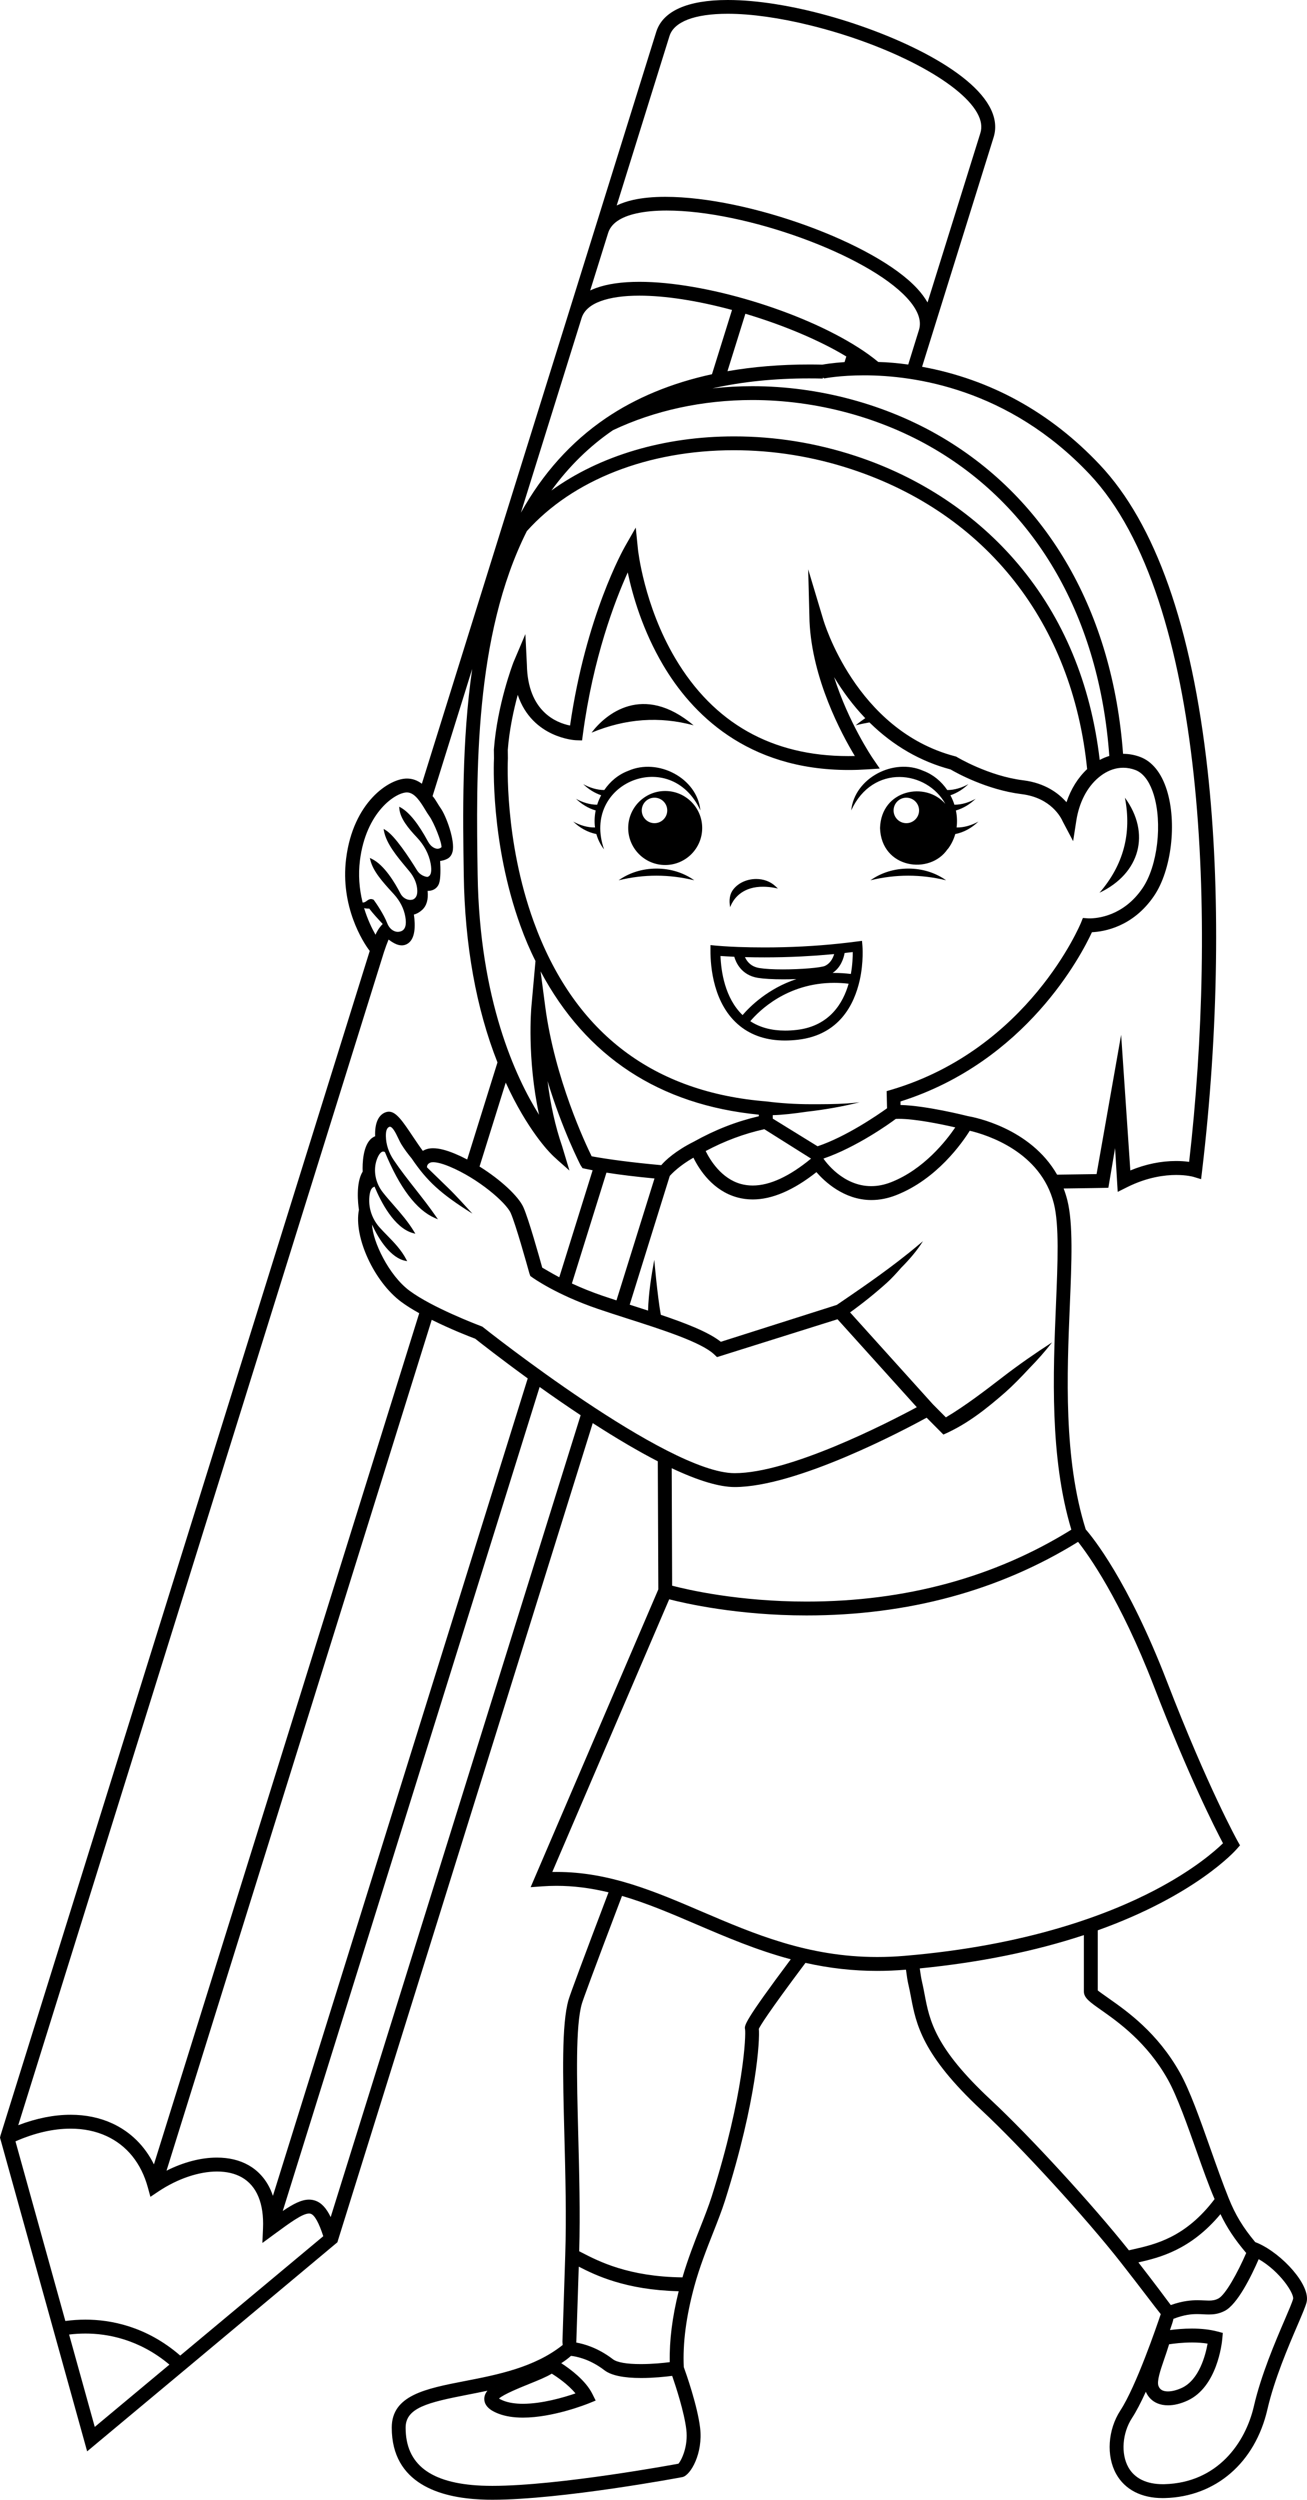 <?xml version="1.0" encoding="utf-8"?>
<!-- Generator: Adobe Illustrator 28.2.0, SVG Export Plug-In . SVG Version: 6.00 Build 0)  -->
<svg version="1.1" id="Layer_1" xmlns="http://www.w3.org/2000/svg" xmlns:xlink="http://www.w3.org/1999/xlink" x="0px" y="0px"
	 viewBox="0 0 130.766 250" style="enable-background:new 0 0 130.766 250;" xml:space="preserve">
<path id="path-01" d="M125.865,224.345l-0.28-0.112c-1.239-1.49-1.986-2.724-2.662-4.406
	c-0.597-1.485-1.211-3.219-1.816-4.932c-1.063-3.003-2.066-5.841-3.056-7.603
	c-2.242-4.003-5.278-6.138-7.097-7.418c-0.446-0.314-1.001-0.705-1.123-0.813v-6.01
	c9.784-3.504,13.743-7.941,13.907-8.129l0.324-0.37l-0.241-0.428
	c-0.028-0.051-2.968-5.34-7.076-15.982c-3.889-10.072-7.458-14.443-8.114-15.181
	c-2.234-7.069-1.879-15.565-1.595-22.391c0.184-4.396,0.342-8.192-0.25-10.543
	c-0.097-0.389-0.221-0.781-0.368-1.165c2.439-0.03,3.898-0.06,3.898-0.06l0.576-0.011l0.672-3.971
	l0.263,4.38l0.942-0.471c2.016-1.009,3.783-1.221,4.911-1.221c1.059,0,1.692,0.179,1.697,0.181
	l0.793,0.24l0.099-0.824c1.661-14.003,1.858-28.22,0.555-40.029
	c-1.59-14.406-5.224-24.705-10.804-30.612c-4.944-5.237-10.921-8.528-17.766-9.783l7.158-22.954
	c0.312-0.999,0.163-2.052-0.444-3.128c-2.27-4.035-10.662-7.698-17.5-9.394
	C79.254,0.654,75.955,0,72.81,0c-4.03,0-6.504,1.105-7.155,3.195l-6.137,19.689L42.208,78.383
	c-0.469-0.35-0.96-0.521-1.498-0.521c-1.776,0-5.383,2.357-6.084,8.035
	c-0.584,4.741,1.674,8.313,2.366,9.206L0.054,213.56l-0.054,0.224l8.719,31.376l10.26-8.559
	l14.776-12.349l25.55-81.927c2.382,1.538,4.571,2.823,6.507,3.82l0.055,12.806l-12.776,29.786
	l1.141-0.083c0.488-0.036,0.97-0.053,1.446-0.053c1.683,0,3.387,0.213,5.205,0.65
	c-2.459,6.478-3.804,10.091-3.996,10.737c-0.71,2.42-0.578,7.554-0.422,13.518
	c0.104,4.01,0.212,8.156,0.087,12.038c-0.133,4.219-0.237,7.355-0.28,8.657l0.024,0.321
	c-2.824,2.254-6.527,2.974-9.794,3.608c-3.923,0.762-7.31,1.421-7.308,4.659
	c0.003,5.607,4.85,7.001,8.915,7.184C48.471,249.993,48.854,250,49.256,250
	c6.921,0,18.956-2.249,19.045-2.273c0.798-0.199,2.054-2.366,1.744-4.928
	c-0.269-2.225-1.413-5.471-1.633-6.07c-0.111-2.402,0.234-5.049,1.059-8.092
	c0.514-1.886,1.232-3.709,1.868-5.322c0.452-1.146,0.878-2.227,1.197-3.234
	c3.207-10.136,3.493-16.17,3.386-17.179c0.134-0.29,0.855-1.512,4.665-6.595
	c2.422,0.541,4.769,0.803,7.172,0.803c0.93,0,1.882-0.04,2.83-0.119l0.053-0.005
	c0.082,0.643,0.161,1.129,0.234,1.447c0.101,0.424,0.181,0.839,0.264,1.279
	c0.515,2.709,1.1,5.778,7.06,11.325c3.946,3.676,10.456,10.79,13.931,15.223
	c1.981,2.524,3.469,4.524,4.003,5.175c-0.397,1.185-2.46,7.212-4.037,9.629
	c-1.262,1.934-1.433,4.551-0.418,6.366c0.867,1.551,2.517,2.405,4.644,2.405l0.227-0.003
	c5.099-0.141,9.03-3.544,10.258-8.881c0.69-3.001,2.083-6.252,3.011-8.416
	c0.464-1.08,0.798-1.861,0.904-2.285C131.15,228.546,128.302,225.428,125.865,224.345z M92.025,196.86
	c5.989-0.59,11.51-1.711,16.417-3.33v5.628c0,0.647,0.574,1.052,1.719,1.858
	c1.717,1.208,4.591,3.232,6.679,6.955c0.932,1.663,1.961,4.573,2.956,7.388
	c0.531,1.499,1.131,3.198,1.725,4.573c-2.905,3.845-5.947,4.53-8.169,5.03l-0.405,0.093
	c-3.611-4.544-9.917-11.415-13.8-15.034c-5.627-5.237-6.144-7.947-6.642-10.569
	c-0.083-0.436-0.169-0.888-0.275-1.337C92.186,197.932,92.118,197.567,92.025,196.86z M116.969,234.451
	c0.468-0.071,1.338-0.18,2.29-0.18c0.568,0,1.092,0.038,1.56,0.114
	c-0.203,1.139-0.838,3.629-2.585,4.432c-0.488,0.224-0.978,0.348-1.38,0.348
	c-0.195,0-0.365-0.028-0.505-0.084c-0.208-0.083-0.351-0.229-0.439-0.449
	c-0.19-0.477,0.19-1.587,0.56-2.666C116.631,235.504,116.806,234.99,116.969,234.451z
	 M121.894,229.877c-0.33,0.17-0.615,0.204-0.941,0.204c-0.153,0-0.318-0.008-0.502-0.017
	c-0.198-0.01-0.414-0.019-0.651-0.019c-0.565,0-1.451,0.051-2.663,0.485
	c-0.486-0.657-1.679-2.256-3.242-4.267c2.119-0.479,5.233-1.25,8.214-4.828
	c0.644,1.352,1.422,2.525,2.575,3.887C123.838,227.27,122.611,229.511,121.894,229.877z
	 M113.26,241.824c0.406-0.623,0.87-1.505,1.38-2.625c0.234,0.549,0.647,0.954,1.195,1.173
	c0.305,0.123,0.65,0.184,1.025,0.184c0.61,0,1.269-0.16,1.956-0.476
	c2.954-1.359,3.431-5.691,3.476-6.181l0.05-0.584l-0.566-0.149c-0.728-0.19-1.58-0.287-2.532-0.287
	c-0.858,0-1.639,0.078-2.188,0.152c0.181-0.519,0.317-0.929,0.347-1.124
	c1.088-0.422,1.834-0.475,2.362-0.475c0.218,0,0.422,0.01,0.619,0.02
	c0.19,0.01,0.378,0.019,0.565,0.019c0.436,0,0.964-0.042,1.579-0.356
	c1.285-0.658,2.668-3.48,3.406-5.177c2.166,1.244,3.566,3.471,3.441,3.975
	c-0.079,0.318-0.429,1.134-0.836,2.082c-0.943,2.196-2.366,5.516-3.086,8.644
	c-0.846,3.677-3.64,7.657-8.941,7.804l-0.163,0.002c-1.642,0-2.838-0.586-3.458-1.695
	C112.129,245.391,112.285,243.319,113.26,241.824z M72.808,1.377c2.344,0,5.223,0.407,8.326,1.175
	c7.888,1.956,14.879,5.626,16.623,8.726c0.417,0.741,0.524,1.406,0.328,2.034l-5.284,16.937
	c-0.267-0.468-0.615-0.936-1.035-1.391c-4.188-4.544-16.907-9.173-25.203-9.173
	c-1.223,0-2.305,0.104-3.217,0.309c-0.606,0.137-1.158,0.323-1.645,0.557l5.28-16.943
	C67.431,2.169,69.499,1.377,72.808,1.377z M80.689,160.174c-6.799,0-11.92-1.19-13.441-1.589
	l-0.043-11.75c2.651,1.251,4.77,1.884,6.298,1.884c6.194,0,16.936-5.693,19.207-6.936l1.675,1.687
	l0.063-0.027c2.422-1.057,4.422-2.711,6.107-4.177c0.773-0.681,1.638-1.569,2.413-2.407
	c0.81-0.825,1.581-1.689,2.293-2.609c-1.666,1.076-3.328,2.23-4.884,3.427
	c-1.838,1.414-3.739,2.877-5.741,4.075l-1.298-1.307l-8.288-9.192
	c1.28-0.921,2.518-1.916,3.68-2.962c0.419-0.375,0.932-0.926,1.438-1.506
	c0.808-0.816,1.565-1.682,2.175-2.657c-0.473,0.408-0.964,0.805-1.453,1.203
	c-2.595,2.081-5.3,3.892-7.171,5.174l-11.6,3.688c-1.291-1.026-3.753-1.939-6.004-2.699
	c-0.346-1.907-0.655-5.502-0.655-5.502c-0.293,1.597-0.568,3.293-0.623,5.08
	c-0.544-0.178-1.835-0.591-1.835-0.591l4.007-12.874c0.199-0.226,0.95-1.017,2.367-1.828
	c0.61,1.24,1.959,3.307,4.386,3.972c0.498,0.137,1.019,0.206,1.548,0.206
	c1.937,0,4.081-0.919,6.375-2.732c0.775,0.897,2.739,2.791,5.5,2.791
	c0.815,0,1.646-0.164,2.472-0.488c4.079-1.594,6.628-5.258,7.367-6.444
	c1.736,0.412,7.112,2.094,8.415,7.283c0.543,2.153,0.387,5.857,0.209,10.146
	c-0.283,6.795-0.634,15.246,1.54,22.469C99.505,157.753,90.59,160.174,80.689,160.174z
	 M36.859,90.873c0.038,0,0.076-0.002,0.069-0.022c0.407,0.531,0.849,1.007,1.364,1.558
	c-0.172,0.162-0.465,0.497-0.723,1.074c-0.355-0.624-0.804-1.544-1.142-2.669
	C36.569,90.856,36.728,90.873,36.859,90.873z M38.409,95.239c0.143-0.44,0.321-0.924,0.467-1.274
	c0.358,0.264,0.825,0.581,1.32,0.581c0.191,0,0.374-0.048,0.542-0.143
	c0.831-0.463,0.831-1.833,0.672-2.939c0.287-0.071,0.562-0.225,0.82-0.459
	c0.453-0.406,0.642-1.065,0.551-1.909h0.018c0.188,0,0.358-0.029,0.506-0.089
	c0.302-0.12,0.525-0.359,0.629-0.672c0.161-0.481,0.146-1.459,0.102-2.232
	c0.242-0.024,0.477-0.094,0.7-0.205c0.191-0.095,0.441-0.298,0.545-0.73
	c0.266-1.085-0.645-3.59-1.205-4.36c-0.101-0.139-0.22-0.335-0.345-0.541
	c-0.137-0.226-0.291-0.478-0.453-0.646l3.967-12.721c-1.045,7.236-0.935,14.611-0.845,20.61
	c0.106,7.02,1.242,13.348,3.373,18.742l-3.029,9.709c-0.423-0.221-0.837-0.416-1.233-0.581
	c-0.884-0.366-1.598-0.544-2.183-0.544c-0.393,0-0.73,0.084-1.022,0.265
	c-0.299-0.398-0.63-0.892-0.972-1.401c-1.052-1.571-1.686-2.521-2.428-2.521
	c-0.092,0-0.185,0.016-0.278,0.045c-0.76,0.244-1.147,1.099-1.093,2.411
	c-0.109,0.042-0.214,0.101-0.311,0.173c-0.925,0.687-0.974,2.618-0.937,3.362
	c-0.706,1.135-0.466,3.237-0.375,3.819c-0.541,2.727,1.522,7.207,4.245,9.219
	c0.482,0.357,1.067,0.726,1.787,1.127l-26.543,85.126c-0.916-1.851-2.354-3.265-4.169-4.099
	c-1.25-0.575-2.65-0.865-4.163-0.865c-1.667,0-3.429,0.351-5.242,1.044L38.409,95.239z M72.783,37.125
	l1.793-5.747c3.812,1.133,7.482,2.686,10.098,4.275l-0.175,0.56
	c-1.232,0.082-2.018,0.217-2.212,0.256c-0.445-0.011-0.886-0.016-1.323-0.016
	C78.087,36.452,75.335,36.679,72.783,37.125z M110.027,76.003c-0.894-7.634-3.637-14.221-8.155-19.579
	c-4.175-4.952-9.799-8.694-16.262-10.821c-3.953-1.301-8.045-1.96-12.164-1.96
	c-6.99,0-13.451,1.918-18.278,5.415c1.741-2.402,3.813-4.432,6.157-6.033
	c4.159-1.975,8.982-3.019,13.949-3.019c6.388,0,12.87,1.746,18.249,4.916
	c10.275,6.058,16.475,16.952,17.464,30.682C110.658,75.701,110.337,75.836,110.027,76.003z
	 M89.151,118.233c-0.666,0.261-1.334,0.393-1.985,0.393c-2.863,0-4.624-2.522-4.781-2.756
	c3.285-1.122,6.644-3.514,7.237-3.969c0.097-0.004,0.198-0.007,0.303-0.007
	c1.634,0,4.184,0.522,5.65,0.857C94.688,114.059,92.44,116.945,89.151,118.233z M65.482,117.86
	l-3.804,12.193c-0.489-0.159-0.962-0.315-1.414-0.47c-1.044-0.358-2.069-0.769-3.046-1.222
	l3.458-11.086C62.046,117.491,63.661,117.687,65.482,117.86z M76.471,112.931l4.675,2.941
	c-2.169,1.787-4.132,2.692-5.837,2.692c-0.404,0-0.798-0.052-1.173-0.153
	c-1.976-0.538-3.104-2.42-3.533-3.296C72.55,114.086,74.417,113.39,76.471,112.931z M75.919,111.478
	l0.003,0.157c-2.28,0.534-4.357,1.347-6.524,2.553c-1.799,0.9-2.851,1.872-3.237,2.34
	c-2.925-0.263-5.292-0.58-6.965-0.886c-0.61-1.237-3.7-7.772-4.649-14.997l-0.461-3.5
	C58.634,105.684,65.977,110.506,75.919,111.478z M88.708,109.125l0.041,1.714
	c-0.902,0.647-4.074,2.835-6.951,3.801l-4.48-2.764l-0.007-0.349
	c0.916-0.018,2.153-0.16,3.406-0.344c1.789-0.202,3.558-0.514,5.289-0.942
	c-0.413,0.048-0.826,0.075-1.239,0.112c-1.226,0.081-2.439,0.08-3.612,0.08
	c-1.543,0-3.055-0.096-4.543-0.286c-0.128-0.01-0.26-0.02-0.396-0.034
	c-11.209-1.046-18.888-7.088-22.825-17.958c-2.937-8.111-2.594-15.936-2.577-16.313
	c-0.006-0.285-0.011-0.571-0.011-0.842c0.157-2.064,0.611-4.084,0.997-5.51
	c1.454,4.337,5.767,4.54,5.81,4.54l0.626,0.02l0.083-0.621
	c1.019-7.638,3.195-13.323,4.486-16.183c0.5,2.381,1.511,5.827,3.533,9.257
	c2.826,4.792,8.342,10.504,18.567,10.504c0.615,0,1.248-0.021,1.898-0.063l1.218-0.08l-0.691-1.006
	c-0.104-0.153-2.443-3.624-3.878-8.14c0.893,1.486,1.914,2.839,3.044,4.031l0.073,0.074
	c-0.314,0.213-0.632,0.447-0.957,0.72c0.46-0.124,0.92-0.214,1.379-0.294l0.046,0.046
	c2.339,2.291,5.06,3.861,8.066,4.656c0.575,0.337,3.619,2.036,7.105,2.469
	c2.955,0.363,3.955,2.353,4.129,2.755l1.03,1.95l0.319-2.054c0.282-1.814,1.072-3.345,2.226-4.311
	c0.592-0.502,1.258-0.825,1.925-0.934c0.181-0.029,0.361-0.045,0.542-0.045
	c0.406,0,0.813,0.076,1.212,0.225c0.992,0.373,1.538,1.515,1.821,2.408
	c0.913,2.885,0.409,7.195-1.102,9.411c-1.909,2.805-4.539,3.023-5.3,3.023
	c-0.09,0-0.144-0.003-0.159-0.004l-0.508-0.038l-0.189,0.473
	c-0.051,0.126-5.224,12.613-18.947,16.699L88.708,109.125z M55.096,115.355
	c0.276,0.312,1.13,1.051,1.877,1.712l-0.732-2.432c-0.678-1.972-1.168-4.16-1.458-6.517
	c1.485,4.903,3.284,8.375,3.302,8.41l0.196,0.3l0.272,0.06c0.235,0.051,0.483,0.101,0.741,0.149
	l-3.337,10.701c-0.87-0.458-1.464-0.83-1.706-0.962c-0.31-1.119-1.361-4.86-1.881-6.031
	c-0.491-1.104-2.29-2.774-4.391-4.079l2.62-8.395C52.76,113.015,55,115.261,55.096,115.355z
	 M73.422,45.027c3.975,0,7.929,0.638,11.753,1.896c13.538,4.455,22.127,15.418,23.594,29.996
	c-0.913,0.849-1.626,1.991-2.067,3.312c-0.772-0.88-2.125-1.921-4.325-2.192
	c-3.48-0.431-6.602-2.305-6.708-2.369l-0.11-0.032C85.581,73.034,82.387,62.041,82.357,61.93
	l-1.498-4.995l0.134,5.214c0.258,5.757,3.186,11.228,4.533,13.46
	c-0.218,0.006-0.433,0.008-0.648,0.008c-7.652,0-13.48-3.293-17.324-9.788
	c-3.137-5.303-3.724-10.847-3.728-10.902l-0.219-2.164l-1.077,1.89
	c-0.159,0.279-3.914,6.939-5.495,17.909c-1.352-0.268-4.242-1.392-4.32-6.089l-0.15-3.055
	l-1.193,2.816c-0.065,0.172-1.624,4.246-1.959,8.735c0,0.289,0.005,0.583,0.011,0.87
	c-0.018,0.338-0.378,8.375,2.648,16.755c0.439,1.219,0.948,2.42,1.504,3.518l-0.41,4.562
	c-0.02,0.214-0.45,5.151,0.769,10.82c-2.347-3.745-5.957-11.508-6.146-24.004
	c-0.15-10.069-0.357-23.859,4.923-34.374C57.319,47.974,64.866,45.027,73.422,45.027z M27.305,219.609
	c-0.567-1.712-1.63-2.612-2.444-3.071c-0.893-0.504-1.956-0.758-3.161-0.758
	c-1.597,0-3.335,0.453-5.04,1.311l26.535-85.097c1.92,0.957,3.83,1.699,4.351,1.891
	c0.548,0.435,2.539,1.999,5.254,3.97L27.305,219.609z M63.651,21.349
	c0.863-0.194,1.887-0.293,3.046-0.293c7.919,0,20.055,4.412,24.047,8.742
	c1.089,1.182,1.492,2.258,1.198,3.2L90.868,36.459c-1.023-0.142-2.048-0.236-2.996-0.257
	c-0.605-0.502-1.278-0.987-2-1.445c-5.771-3.686-15.389-6.572-21.898-6.572
	c-1.751,0-3.213,0.21-4.347,0.624c-0.204,0.074-0.396,0.154-0.578,0.241l1.795-5.752
	C61.138,22.358,62.082,21.701,63.651,21.349z M58.2,31.775c0.241-0.729,0.881-1.288,1.904-1.661
	c0.993-0.362,2.292-0.546,3.859-0.546c2.592,0,5.797,0.495,9.276,1.43l-2.006,6.428
	c-4.052,0.88-7.632,2.364-10.64,4.413c-3.454,2.351-6.303,5.521-8.476,9.435L58.2,31.775z
	 M44.172,84.73c-0.123,0.104-0.252,0.155-0.393,0.155c-0.114,0-0.236-0.034-0.364-0.101
	c-0.233-0.121-0.439-0.338-0.595-0.625c-0.958-1.774-1.872-2.916-2.717-3.392l-0.162-0.092
	l0.014,0.186c0.073,0.98,0.892,1.972,1.765,2.898c0.713,0.756,1.184,1.645,1.36,2.57
	c0.159,0.831,0.037,1.294-0.332,1.374c-0.427-0.059-0.802-0.302-1.028-0.668
	c-0.781-1.269-2.229-3.479-3.153-4.025l-0.189-0.112l0.04,0.217
	c0.237,1.258,1.298,2.53,2.234,3.653l0.333,0.401c0.412,0.502,0.669,1.07,0.745,1.646
	c0.078,0.601-0.058,0.985-0.403,1.139c-0.052,0.023-0.118,0.038-0.272,0.047
	c-0.401,0-0.791-0.253-0.992-0.644c-0.532-1.035-1.612-2.863-2.872-3.465l-0.188-0.091l0.048,0.204
	c0.269,1.132,1.243,2.201,2.185,3.236l0.19,0.209c0.589,0.649,0.977,1.41,1.12,2.202
	c0.153,0.84,0.004,1.341-0.443,1.49c-0.098,0.034-0.197,0.052-0.296,0.052
	c-0.141,0-0.285-0.036-0.427-0.108c-0.274-0.137-0.498-0.4-0.631-0.74
	c-0.356-0.913-1.106-2.011-1.36-2.356c-0.094-0.051-0.182-0.075-0.272-0.075
	c-0.179,0-0.318,0.103-0.441,0.195c-0.105,0.078-0.206,0.153-0.393,0.155
	c-0.352-1.405-0.444-2.817-0.274-4.198c0.599-4.855,3.567-6.817,4.704-6.817
	c0.778,0,1.363,0.964,1.836,1.742c0.141,0.232,0.274,0.452,0.406,0.632
	C43.433,82.287,44.21,84.259,44.172,84.73z M7.064,212.886c1.312,0,2.519,0.249,3.588,0.74
	c2.048,0.942,3.481,2.721,4.142,5.147l0.255,0.931l0.802-0.536c1.899-1.268,4.035-1.995,5.86-1.995
	c0.96,0,1.791,0.194,2.469,0.576c1.506,0.848,2.243,2.619,2.134,5.122l-0.063,1.448l1.257-0.923
	c1.541-1.13,2.758-2.022,3.41-2.022c0.061,0,0.119,0.008,0.169,0.024
	c0.393,0.131,0.816,0.887,1.256,2.246l-14.31,11.937c-3.426-2.969-7.041-3.595-9.477-3.595
	c-0.673,0-1.35,0.046-2.017,0.137l-4.991-17.967C3.474,213.313,5.33,212.886,7.064,212.886z
	 M8.551,233.377c2.15,0,5.343,0.542,8.4,3.108l-7.47,6.23l-2.567-9.238
	C7.455,233.41,8.005,233.377,8.551,233.377z M31.524,220.081c-0.193-0.064-0.396-0.098-0.603-0.098
	c-0.768,0-1.615,0.45-2.632,1.142l25.701-82.414c1.407,1.003,2.788,1.953,4.105,2.826l-25.01,80.194
	C32.643,220.814,32.143,220.287,31.524,220.081z M48.135,132.628c-0.495-0.187-4.902-1.872-7.152-3.535
	c-2.104-1.555-3.709-4.976-3.754-6.62c0.695,1.568,1.911,3.327,3.303,3.616l0.206,0.043
	l-0.097-0.186c-0.487-0.94-1.21-1.682-1.911-2.399c-0.245-0.253-0.492-0.504-0.729-0.767
	c-0.669-0.739-1.046-1.678-1.061-2.646c-0.009-0.626,0.102-1.119,0.299-1.318
	c0.065-0.065,0.137-0.098,0.234-0.146c0.629,1.515,1.964,4.133,3.843,4.652l0.24,0.066l-0.128-0.215
	c-0.584-0.973-1.322-1.819-2.036-2.638c-0.365-0.417-0.73-0.834-1.076-1.27
	c-0.761-0.955-0.998-2.216-0.618-3.29c0.176-0.501,0.421-0.811,0.638-0.811
	c0.066,0,0.135,0.03,0.176,0.054c1.475,3.576,3.153,5.793,4.984,6.589l0.321,0.14l-0.199-0.288
	c-0.65-0.942-1.36-1.848-2.048-2.724c-0.739-0.942-1.503-1.915-2.184-2.925
	c-0.492-0.73-0.761-1.549-0.779-2.366c-0.012-0.558,0.106-0.881,0.386-0.963
	c0.295,0,0.602,0.637,0.848,1.149c0.115,0.238,0.225,0.468,0.335,0.644
	c0.283,0.457,0.629,0.92,1.009,1.38c1.542,2.273,2.88,3.518,6.081,5.522
	c-0.745-0.799-1.537-1.708-2.454-2.598c-0.721-0.701-1.449-1.408-2.092-2.031
	c-0.003-0.219,0.1-0.367,0.324-0.468c0.081-0.039,0.203-0.047,0.291-0.047
	c0.269,0,0.773,0.075,1.641,0.436c2.885,1.196,5.659,3.605,6.12,4.644
	c0.499,1.12,1.638,5.204,1.871,6.044l0.093,0.257l0.17,0.123c0.097,0.07,2.414,1.737,6.583,3.164
	c0.916,0.314,1.909,0.632,2.959,0.969c3.462,1.108,7.386,2.363,8.67,3.575l0.297,0.28l12.056-3.785
	l7.931,8.797c-3.032,1.628-12.737,6.596-18.225,6.596c-6.775,0-24.98-14.445-25.238-14.65
	L48.135,132.628z M66.953,159.945c1.576,0.407,6.836,1.615,13.74,1.615
	c10.142,0,19.283-2.476,27.168-7.358c0.991,1.252,4.211,5.697,7.586,14.441
	c3.489,9.037,6.133,14.23,6.914,15.703c-0.797,0.775-2.961,2.675-6.851,4.704
	c-4.644,2.425-12.756,5.53-25.038,6.556c-0.904,0.076-1.812,0.114-2.701,0.114
	c-6.936,0-12.327-2.307-17.562-4.547c-4.759-2.036-9.254-3.96-14.508-3.96
	c-0.148,0-0.297,0.001-0.445,0.004L66.953,159.945z M109.713,117.421
	c-0.722,0.013-2.1,0.035-3.951,0.057c-2.678-4.68-8.309-5.752-8.936-5.858
	c-0.172-0.044-4.197-1.056-6.73-1.109v-0.354c12.578-3.977,18.107-14.665,19.153-16.926
	c1.211-0.055,4.103-0.53,6.209-3.624c1.747-2.563,2.319-7.324,1.277-10.614
	c-0.54-1.704-1.459-2.841-2.658-3.29c-0.552-0.207-1.122-0.312-1.693-0.312h-0.021
	c-1.048-14.146-7.486-25.39-18.136-31.667c-5.581-3.289-12.311-5.101-18.95-5.101
	c-1.344,0-2.684,0.073-4.005,0.219c2.953-0.664,6.199-0.999,9.678-0.999
	c0.452,0,0.907,0.006,1.369,0.017l0.002-0.099h0.001l0.156,0.085
	c0.015-0.003,1.525-0.309,3.981-0.309c4.936,0,14.43,1.284,22.55,9.884
	c11.749,12.44,12.713,44.798,9.965,68.777c-0.413-0.058-0.852-0.086-1.305-0.086
	c-1.517,0-3.057,0.317-4.579,0.945l-0.919-13.567L109.713,117.421z M74.544,202.96
	c0.091,0.482-0.08,6.42-3.335,16.702c-0.302,0.954-0.718,2.013-1.164,3.143
	c-0.519,1.317-1.226,3.114-1.764,4.955c-5.418-0.066-8.382-1.602-10.156-2.522l-0.175-0.089
	c0.107-3.823,0.003-7.826-0.098-11.697c-0.144-5.584-0.282-10.859,0.366-13.068
	c0.125-0.419,0.923-2.629,4.014-10.774c2.498,0.729,4.896,1.755,7.433,2.841
	c2.977,1.274,6.056,2.592,9.452,3.497C74.404,202.254,74.466,202.566,74.544,202.96z M57.577,239.366
	c-1.197,0.408-3.354,1.037-5.258,1.037c-0.767,0-1.423-0.104-1.95-0.309
	c-0.222-0.086-0.36-0.161-0.446-0.216c0.456-0.422,2.129-1.099,2.963-1.436
	c0.945-0.382,1.765-0.713,2.322-1.054C55.638,237.655,56.82,238.437,57.577,239.366z M48.768,239.094
	c-0.214,0.262-0.318,0.535-0.316,0.829c0.005,0.915,1.065,1.329,1.414,1.465
	c0.679,0.265,1.505,0.399,2.454,0.399c3.032,0,6.437-1.366,6.582-1.425l0.696-0.283l-0.336-0.672
	c-0.667-1.334-2.18-2.464-3.108-3.065c0.365-0.237,0.709-0.488,0.973-0.733
	c0.517,0.057,1.877,0.309,3.345,1.438c0.67,0.516,1.91,0.777,3.683,0.777
	c1.23,0,2.44-0.13,3.098-0.215c0.376,1.089,1.202,3.62,1.412,5.356
	c0.208,1.711-0.489,3.091-0.786,3.429c-0.118,0.022-11.924,2.217-18.617,2.217
	c-0.383,0-0.745-0.008-1.09-0.022c-5.104-0.229-7.587-2.125-7.589-5.796
	c-0.001-1.995,2.235-2.527,6.204-3.299C47.422,239.37,48.087,239.24,48.768,239.094z M67.008,236.239
	c-0.608,0.078-1.719,0.194-2.9,0.194c-1.409,0-2.373-0.169-2.79-0.488
	c-1.489-1.146-2.9-1.534-3.66-1.665c0.04-1.176,0.131-3.9,0.247-7.593
	c1.666,0.855,4.678,2.333,9.997,2.459C67.259,231.744,66.966,234.066,67.008,236.239z M86.244,94.095
	l-0.515,0.066c-0.585,0.077-1.157,0.142-1.72,0.203c-2.439,0.259-4.976,0.389-7.535,0.389
	c-0.973,0-1.84-0.019-2.576-0.045c-1.285-0.049-2.098-0.12-2.27-0.136l-0.543-0.054l-0.002,0.544
	c-0.008,1.556,0.264,5.409,2.962,7.561c1.194,0.956,2.706,1.44,4.494,1.44
	c0.42,0,0.863-0.027,1.319-0.081c4.091-0.488,5.603-3.484,6.16-5.96
	c0.406-1.837,0.27-3.398,0.269-3.413L86.244,94.095z M73.466,95.685
	c0.142,0.509,0.673,1.841,2.36,2.111c0.599,0.096,1.503,0.147,2.544,0.147
	c0.431,0,0.874-0.009,1.31-0.025c-2.85,0.949-4.654,2.748-5.385,3.601
	c-1.776-1.709-2.151-4.384-2.21-5.912C72.412,95.63,72.878,95.659,73.466,95.685z M85.317,95.215
	c0.003,0.463-0.022,1.273-0.188,2.192c-0.562-0.068-1.117-0.103-1.65-0.103
	c-0.06,0-0.118,0-0.177,0.001c0.814-0.55,1.102-1.44,1.204-1.997
	C84.774,95.278,85.044,95.248,85.317,95.215z M81.696,95.564l1.763-0.147
	c-0.125,0.421-0.381,0.921-0.907,1.176c-0.389,0.187-2.406,0.357-4.231,0.357
	c-0.968,0.001-1.777-0.047-2.338-0.136c-0.839-0.134-1.249-0.641-1.449-1.093l0.095,0.002
	c0.564,0.016,1.185,0.024,1.855,0.024c1.208,0,2.436-0.03,3.648-0.09L81.696,95.564z
	 M83.459,98.295c0.473,0,0.959,0.029,1.446,0.085c-0.546,1.916-1.887,4.227-5.164,4.618
	c-0.407,0.049-0.805,0.073-1.183,0.073c-1.363,0-2.537-0.316-3.49-0.941
	C75.916,101.125,78.726,98.295,83.459,98.295z M95.639,81.054c0.748-0.214,1.421-0.633,1.973-1.168
	c-0.644,0.362-1.389,0.595-2.122,0.595c-0.104-0.326-0.239-0.643-0.4-0.946
	c0.679-0.227,1.291-0.623,1.8-1.116c-0.642,0.36-1.384,0.593-2.114,0.595
	c-0.584-0.858-1.405-1.554-2.401-1.925c-2.976-1.321-6.88,0.724-7.212,3.962
	c2.161-4.712,7.599-3.993,9.418-0.651c-1.931-2.268-6.413-1.467-6.533,2.41
	c0.124,4.042,4.991,4.741,6.764,2.103c-0.004,0.013-0.007,0.025-0.011,0.037
	c0.367-0.471,0.62-0.992,0.772-1.536c0.886-0.172,1.681-0.635,2.315-1.25
	c-0.662,0.371-1.429,0.605-2.181,0.593C95.78,82.192,95.754,81.616,95.639,81.054z M90.679,82.326
	c-0.704,0-1.275-0.571-1.275-1.275s0.571-1.275,1.275-1.275c0.704,0,1.275,0.571,1.275,1.275
	S91.383,82.326,90.679,82.326z M66.553,79.108c-2.044,0-3.701,1.657-3.701,3.701
	c0,2.044,1.657,3.701,3.701,3.701s3.701-1.657,3.701-3.701
	C70.255,80.765,68.597,79.108,66.553,79.108z M65.483,82.326c-0.704,0-1.275-0.571-1.275-1.275
	s0.571-1.275,1.275-1.275c0.704,0,1.275,0.571,1.275,1.275S66.187,82.326,65.483,82.326z
	 M60.438,84.949c-0.366-0.47-0.619-0.991-0.771-1.536c-0.886-0.172-1.682-0.635-2.316-1.25
	c0.661,0.371,1.43,0.606,2.181,0.593c-0.074-0.564-0.049-1.141,0.066-1.703
	c-0.747-0.214-1.419-0.633-1.97-1.167c0.643,0.361,1.387,0.594,2.118,0.595
	c0.103-0.327,0.238-0.644,0.399-0.948c-0.677-0.227-1.288-0.623-1.795-1.115
	c0.64,0.359,1.38,0.592,2.109,0.595c0.583-0.858,1.405-1.555,2.406-1.925
	c2.965-1.308,6.883,0.718,7.212,3.962C67.105,74.624,58.107,78.268,60.438,84.949z M94.66,88.039
	c-2.526-0.615-5.045-0.619-7.571,0C89.275,86.477,92.475,86.473,94.66,88.039z M69.464,88.039
	c-2.526-0.615-5.045-0.619-7.571,0C64.079,86.477,67.279,86.473,69.464,88.039z M73.053,90.736
	c-0.129-0.703-0.069-1.328,0.363-1.846c0.511-0.616,1.351-0.983,2.247-0.983
	c0.734,0,1.412,0.254,1.909,0.714l0.258,0.239l-0.345-0.068c-0.373-0.073-0.745-0.106-1.107-0.11
	c-2-0.022-2.846,1.081-3.16,1.678C73.161,90.484,73.096,90.598,73.053,90.736z M110.005,89.285
	c2.389-2.762,3.244-5.923,2.542-9.51C115.148,83.33,114.078,87.35,110.005,89.285z M59.185,73.274
	c1.364-1.814,5.108-5.018,10.212-0.733C65.994,71.619,62.591,71.86,59.185,73.274z"/>
</svg>
